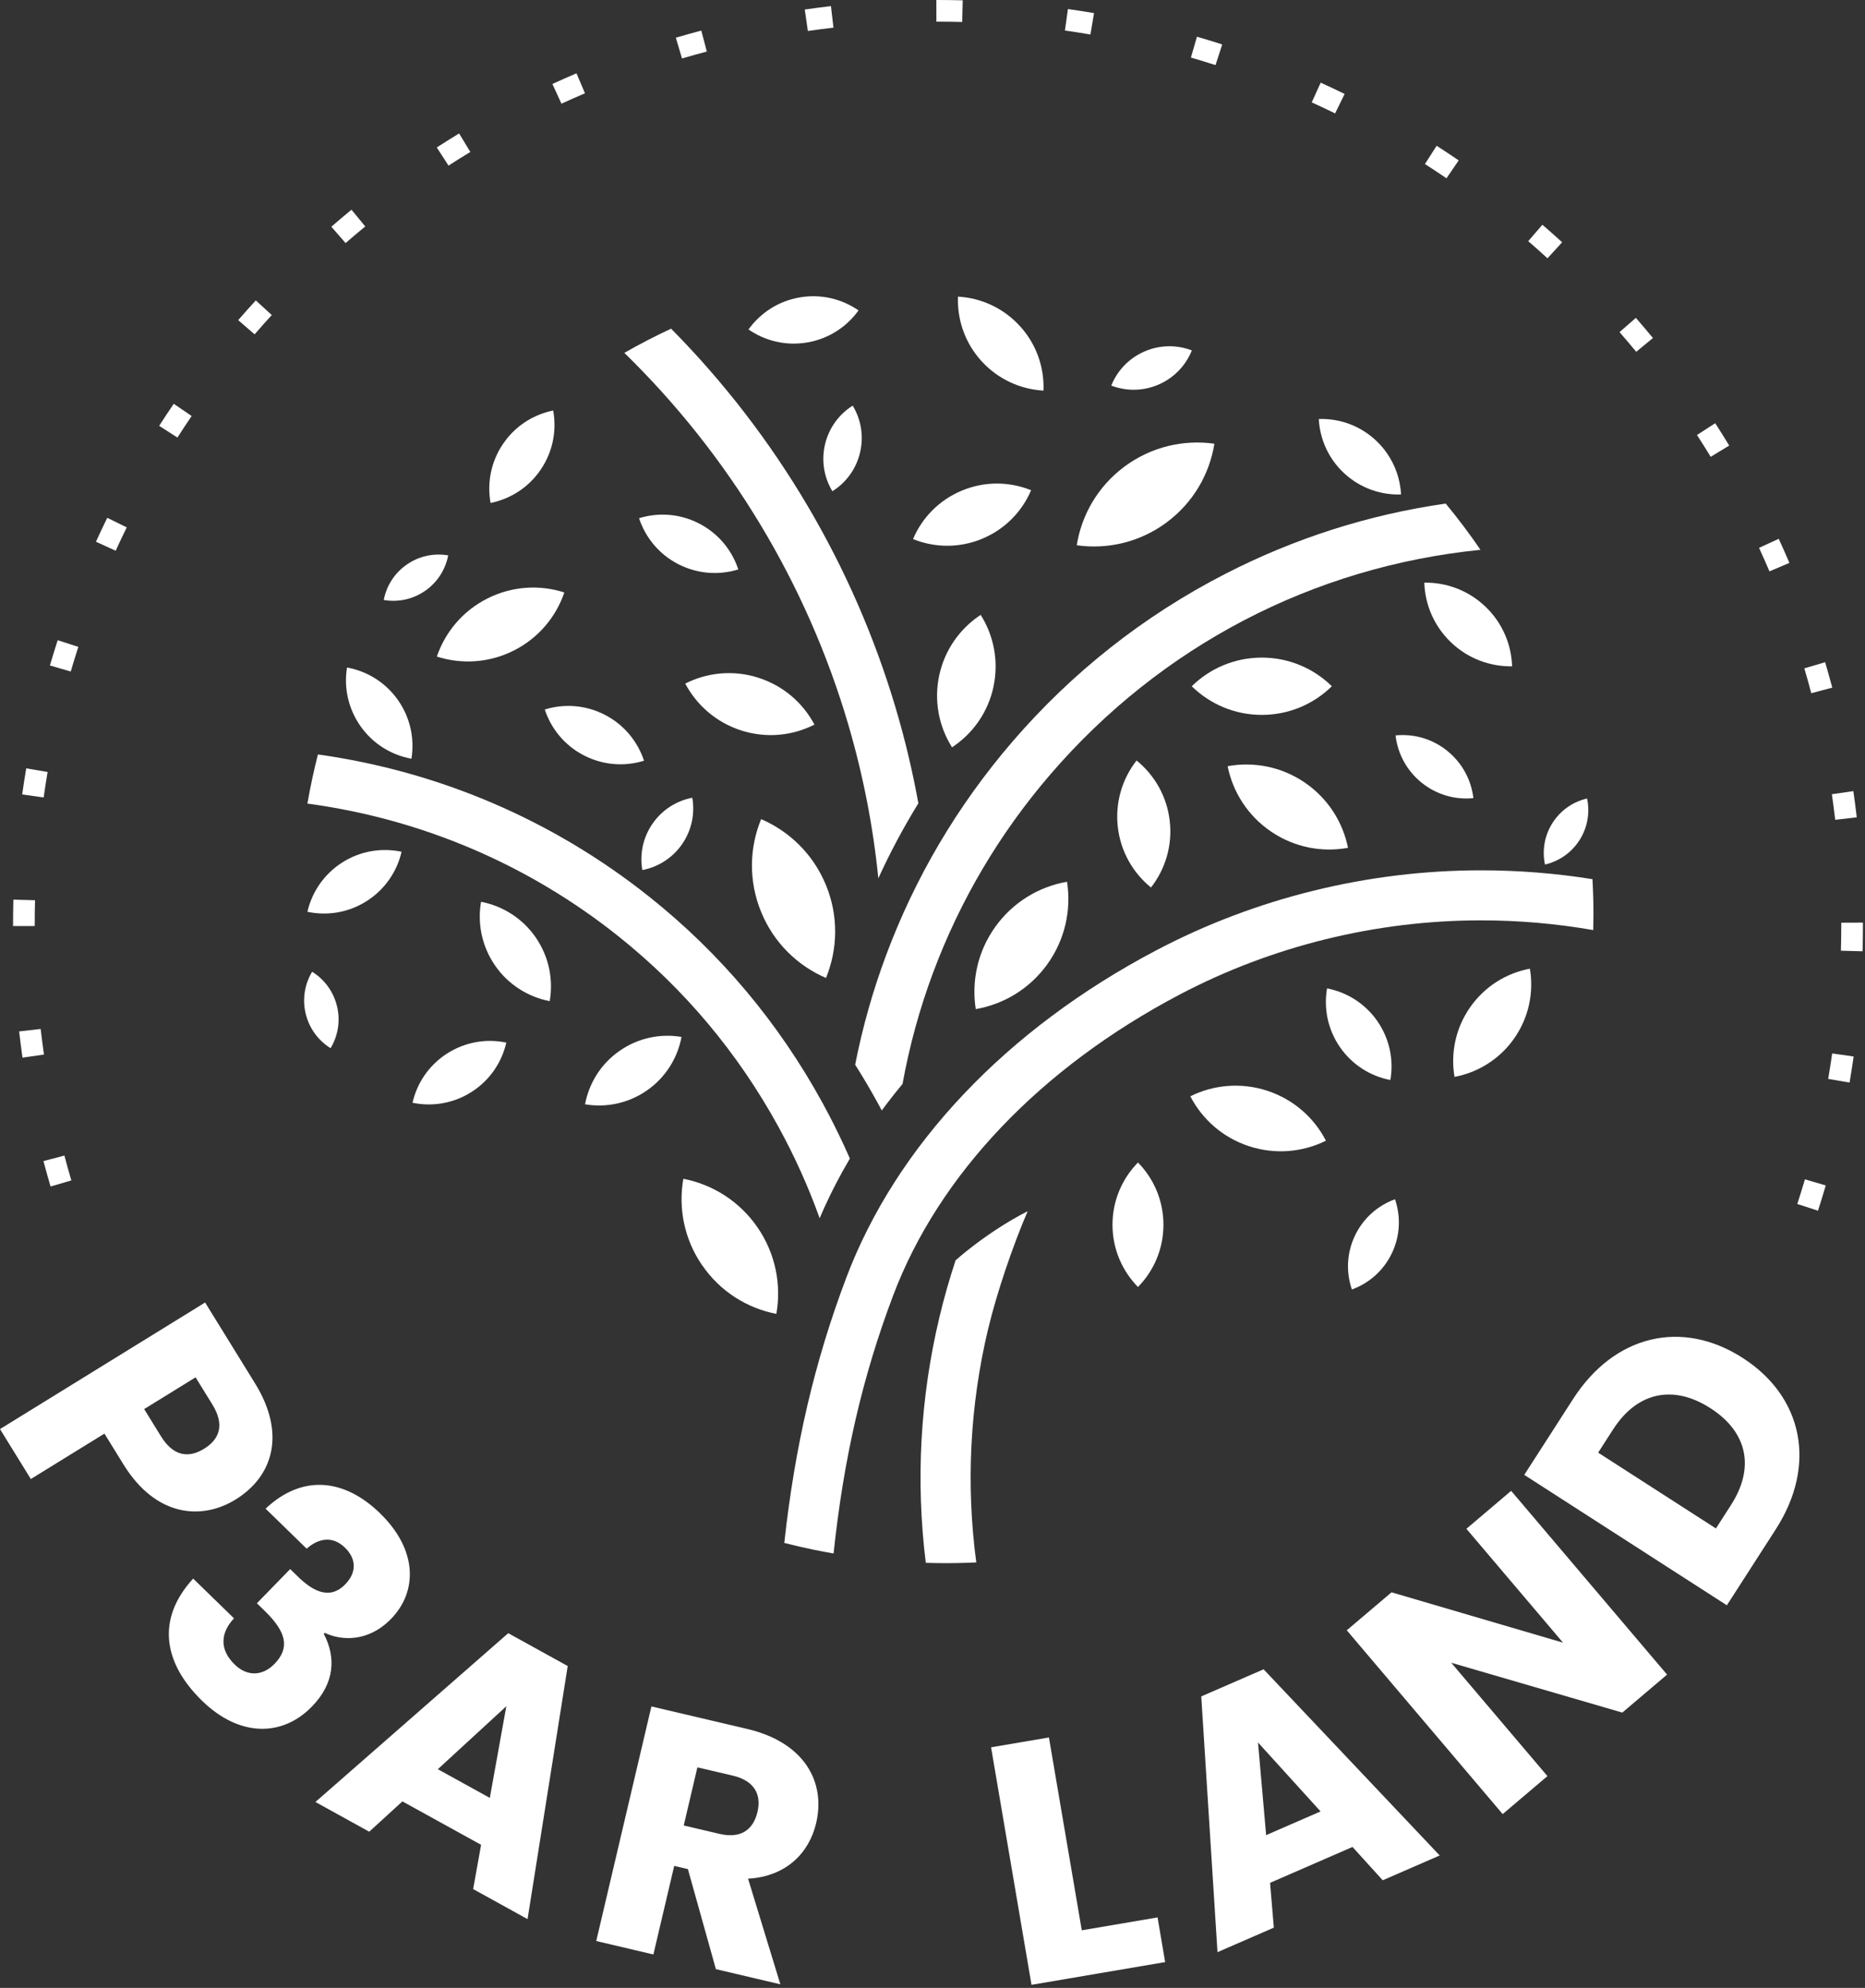 <svg width="470" height="501" viewBox="0 0 470 501" fill="none" xmlns="http://www.w3.org/2000/svg">
<rect x="0" y="0" width="470" height="501" fill="#333333" stroke="none"/>
<g clip-path="url(#clip0_1_3855)">
<path d="M401.56 230.7C401.56 231.96 401.55 233.06 401.52 234.11C401.52 234.21 401.52 234.31 401.52 234.4C392.22 232.78 382.73 231.95 373.23 231.95C346.79 231.95 320.53 238.42 297.29 250.65C262.24 269.1 236.59 296.03 225.09 326.47C217.37 346.88 212.6 367.56 210.07 391.51C208.37 391.22 206.67 390.89 204.98 390.55C202.54 390.04 200.09 389.48 197.65 388.85C200.33 364.37 205.31 343.08 213.27 322.02C225.87 288.69 253.61 259.38 291.41 239.49C316.45 226.31 344.75 219.34 373.23 219.34C382.65 219.34 392.07 220.09 401.32 221.57C401.49 224.61 401.57 227.65 401.57 230.71L401.56 230.7Z" fill="white"/>
<path d="M249.04 334.83C244.42 354.21 243.41 374 246.03 393.77C245.04 393.82 244.05 393.85 243.06 393.88C241.5 393.93 239.9 393.95 238.31 393.95C236.64 393.95 234.98 393.92 233.31 393.87C230.74 373.08 231.9 352.28 236.76 331.9C237.91 327.08 239.27 322.33 240.82 317.63C240.82 317.63 248.55 310.59 258.98 305.25C255.3 313.79 251.21 325.76 249.05 334.83H249.04Z" fill="white"/>
<path d="M231.43 202.46C227.69 208.54 224.32 214.84 221.35 221.35C220.03 208.2 217.48 195.2 213.75 182.51C203.32 147.06 183.86 114.8 157.34 88.93C161.18 86.73 165.11 84.7 169.12 82.83C195.68 109.69 215.22 142.75 225.87 178.95C228.15 186.7 230.01 194.54 231.44 202.47L231.43 202.46Z" fill="white"/>
<path d="M293.93 131.72C287.17 136.7 279.05 138.51 271.35 137.42C272.58 129.74 276.7 122.52 283.46 117.53C290.22 112.55 298.34 110.74 306.04 111.83C304.81 119.51 300.68 126.74 293.92 131.72H293.93Z" fill="white"/>
<path d="M203.47 86.3C198.07 87.24 192.8 85.92 188.63 83.03C191.59 78.91 196.11 75.89 201.51 74.96C206.91 74.02 212.18 75.34 216.36 78.23C213.4 82.35 208.88 85.37 203.47 86.3Z" fill="white"/>
<path d="M353.09 124.62C348.02 124.79 342.87 123.05 338.83 119.35C334.79 115.65 332.62 110.67 332.35 105.6C336.47 105.46 340.65 106.58 344.23 109C345.05 109.55 345.85 110.18 346.6 110.87C347.7 111.88 348.66 112.97 349.47 114.14C351.68 117.28 352.89 120.93 353.08 124.62H353.09Z" fill="white"/>
<path d="M136.29 118.33C133.22 122.87 128.61 125.75 123.63 126.76C122.72 121.76 123.69 116.42 126.76 111.88C127.06 111.44 127.37 111.02 127.69 110.61C129.19 108.74 130.95 107.2 132.9 106.01C134.92 104.78 137.13 103.92 139.41 103.46C140.32 108.46 139.36 113.8 136.28 118.33H136.29Z" fill="white"/>
<path d="M100.27 176.4C103.43 180.88 104.5 186.2 103.69 191.21C98.69 190.31 94.03 187.52 90.87 183.04C87.71 178.56 86.63 173.24 87.45 168.23C92.45 169.13 97.11 171.92 100.27 176.4Z" fill="white"/>
<path d="M171.9 212.74C169.45 216.29 165.8 218.52 161.87 219.28C161.19 215.34 161.99 211.14 164.44 207.59C166.89 204.04 170.54 201.8 174.47 201.05C175.15 204.99 174.35 209.19 171.9 212.74Z" fill="white"/>
<path d="M216.74 114.07C215.74 118.27 213.16 121.68 209.77 123.8C207.7 120.38 206.92 116.17 207.92 111.97C208.92 107.77 211.5 104.36 214.89 102.23C216.96 105.65 217.74 109.86 216.74 114.06V114.07Z" fill="white"/>
<path d="M292.02 96.9C288.06 98.63 283.79 98.61 280.05 97.18C281.54 93.47 284.43 90.32 288.39 88.59C292.35 86.86 296.63 86.88 300.36 88.31C298.87 92.02 295.97 95.17 292.02 96.9Z" fill="white"/>
<path d="M107.12 148.91C103.96 151.1 100.22 151.82 96.71 151.21C97.38 147.71 99.36 144.46 102.53 142.27C105.69 140.08 109.44 139.36 112.95 139.97C112.28 143.47 110.29 146.72 107.13 148.91H107.12Z" fill="white"/>
<path d="M391.25 207.39C393.32 204.15 396.49 202.04 399.96 201.24C400.7 204.73 400.12 208.49 398.06 211.73C395.99 214.97 392.82 217.08 389.35 217.88C388.61 214.39 389.19 210.63 391.26 207.38L391.25 207.39Z" fill="white"/>
<path d="M84.93 253.58C85.84 257.34 85.15 261.1 83.31 264.17C80.27 262.28 77.95 259.24 77.04 255.49C76.13 251.73 76.82 247.97 78.66 244.9C81.7 246.79 84.02 249.83 84.93 253.59V253.58Z" fill="white"/>
<path d="M170.91 142.17C166.04 139.66 162.64 135.43 161.05 130.6C165.9 129.1 171.32 129.42 176.19 131.94C181.06 134.45 184.47 138.69 186.06 143.51C181.21 145.01 175.79 144.68 170.91 142.17Z" fill="white"/>
<path d="M147.15 190.38C142.28 187.87 138.88 183.64 137.29 178.81C142.14 177.31 147.56 177.63 152.43 180.15C157.3 182.66 160.71 186.9 162.3 191.72C157.45 193.22 152.03 192.89 147.15 190.38Z" fill="white"/>
<path d="M86.24 217.37C90.86 214.42 96.23 213.61 101.2 214.66C100.06 219.61 97.05 224.13 92.43 227.08C87.81 230.03 82.44 230.85 77.47 229.79C78.61 224.84 81.62 220.32 86.24 217.37Z" fill="white"/>
<path d="M191.09 170.8C197.43 172.81 202.37 177.18 205.25 182.62C199.75 185.41 193.2 186.13 186.86 184.11C180.52 182.1 175.58 177.73 172.69 172.28C178.19 169.49 184.74 168.78 191.09 170.79V170.8Z" fill="white"/>
<path d="M314.77 288.87C308.11 286.69 302.96 282.05 299.97 276.29C305.78 273.41 312.69 272.71 319.35 274.89C326.01 277.07 331.17 281.71 334.15 287.48C328.34 290.36 321.43 291.05 314.77 288.87Z" fill="white"/>
<path d="M176.96 318.9C172.39 312.27 170.92 304.43 172.21 297.08C179.53 298.5 186.32 302.68 190.89 309.31C195.46 315.94 196.94 323.79 195.65 331.13C188.33 329.71 181.53 325.53 176.97 318.89L176.96 318.9Z" fill="white"/>
<path d="M381.63 261.65C377.93 266.96 372.45 270.29 366.55 271.4C365.55 265.49 366.77 259.19 370.47 253.88C374.17 248.57 379.66 245.23 385.55 244.13C386.55 250.04 385.33 256.34 381.62 261.66L381.63 261.65Z" fill="white"/>
<path d="M250.36 173.13C248.95 179.63 245.07 184.96 239.92 188.34C236.63 183.13 235.3 176.68 236.7 170.18C238.11 163.68 241.99 158.35 247.14 154.96C250.43 160.17 251.76 166.63 250.35 173.13H250.36Z" fill="white"/>
<path d="M263.96 242.98C259.48 249.23 252.92 253.1 245.9 254.32C244.8 247.28 246.35 239.82 250.83 233.57C255.31 227.32 261.88 223.45 268.9 222.22C270 229.26 268.44 236.72 263.96 242.98Z" fill="white"/>
<path d="M328.75 197.18C334.66 201.19 338.41 207.18 339.71 213.67C333.2 214.86 326.25 213.6 320.34 209.59C314.43 205.58 310.68 199.58 309.37 193.1C315.88 191.91 322.84 193.17 328.75 197.18Z" fill="white"/>
<path d="M365.69 161.91C361.38 157.8 359.12 152.35 358.94 146.84C364.45 146.76 370 148.75 374.32 152.86C378.63 156.97 380.89 162.42 381.07 167.93C375.56 168.01 370 166.02 365.69 161.91Z" fill="white"/>
<path d="M208.17 223.11C211.36 230.91 211.11 239.25 208.16 246.47C200.99 243.38 194.98 237.6 191.8 229.8C188.61 222 188.85 213.66 191.81 206.44C198.98 209.53 204.99 215.32 208.17 223.12V223.11Z" fill="white"/>
<path d="M129.46 163.96C123.2 167.11 116.27 167.45 110.09 165.47C112.18 159.33 116.59 153.97 122.85 150.82C129.11 147.67 136.05 147.33 142.22 149.31C140.13 155.45 135.72 160.82 129.46 163.96Z" fill="white"/>
<path d="M247.49 135.79C241.69 138.19 235.48 138.04 230.09 135.86C232.36 130.51 236.65 126.02 242.45 123.62C248.25 121.22 254.46 121.37 259.85 123.55C257.58 128.9 253.28 133.4 247.48 135.79H247.49Z" fill="white"/>
<path d="M294.79 206.93C295.5 213.16 293.64 219.09 290.06 223.67C285.55 220.01 282.41 214.65 281.7 208.41C280.99 202.18 282.85 196.24 286.43 191.66C290.94 195.32 294.08 200.69 294.79 206.92V206.93Z" fill="white"/>
<path d="M347.13 257.38C350.24 261.88 351.25 267.2 350.39 272.19C345.42 271.24 340.8 268.41 337.69 263.91C334.58 259.41 333.57 254.09 334.43 249.1C339.4 250.05 344.03 252.89 347.14 257.39L347.13 257.38Z" fill="white"/>
<path d="M118.87 275.17C114.27 278.12 108.91 278.95 103.96 277.92C105.08 272.98 108.07 268.46 112.67 265.51C117.27 262.56 122.63 261.72 127.59 262.76C126.47 267.7 123.48 272.22 118.87 275.17Z" fill="white"/>
<path d="M135 236.25C138.37 241.13 139.47 246.9 138.53 252.31C133.14 251.27 128.13 248.21 124.76 243.33C121.39 238.45 120.29 232.68 121.23 227.27C126.62 228.31 131.64 231.38 135.01 236.25H135Z" fill="white"/>
<path d="M364.73 189.24C368.55 192.32 370.78 196.64 371.31 201.15C366.79 201.6 362.09 200.34 358.27 197.26C354.45 194.18 352.22 189.86 351.69 185.34C356.21 184.89 360.91 186.15 364.73 189.23V189.24Z" fill="white"/>
<path d="M350.77 315.83C348.66 320.26 344.97 323.42 340.69 324.98C339.21 320.68 339.35 315.82 341.47 311.39C343.58 306.96 347.28 303.79 351.55 302.24C353.03 306.54 352.89 311.4 350.77 315.83Z" fill="white"/>
<path d="M257.04 82.19C261.24 86.8 263.19 92.66 262.97 98.44C257.2 98.12 251.55 95.62 247.35 91.01C243.15 86.4 241.2 80.53 241.42 74.76C247.19 75.08 252.84 77.58 257.04 82.2V82.19Z" fill="white"/>
<path d="M293.2 308.67C293.2 314.78 290.75 320.32 286.78 324.35C282.81 320.31 280.36 314.78 280.36 308.67C280.36 302.56 282.81 297.02 286.78 292.98C290.75 297.02 293.2 302.56 293.2 308.67Z" fill="white"/>
<path d="M163.07 274.79C158.33 278.1 152.72 279.2 147.44 278.31C148.42 273.05 151.38 268.16 156.12 264.85C160.86 261.54 166.48 260.44 171.75 261.33C170.77 266.59 167.8 271.49 163.06 274.8L163.07 274.79Z" fill="white"/>
<path d="M317.99 165.73C324.87 165.73 331.1 168.49 335.64 172.95C331.1 177.41 324.87 180.17 317.99 180.17C311.11 180.17 304.88 177.41 300.33 172.95C304.87 168.49 311.11 165.73 317.99 165.73Z" fill="white"/>
<path d="M214.17 291.99C213.54 293.06 212.93 294.13 212.33 295.21C210.19 299.08 208.26 303.02 206.56 307.02C203.73 299.12 200.27 291.44 196.2 284.02C185.94 265.29 172.34 249.11 155.79 235.92C133.12 217.85 106.17 206.38 77.47 202.52C78.19 198.36 79.08 194.23 80.12 190.14C110.73 194.42 139.46 206.74 163.67 226.04C181.54 240.27 196.21 257.74 207.28 277.95C209.22 281.49 211.03 285.09 212.72 288.74C213.22 289.82 213.71 290.9 214.18 291.98L214.17 291.99Z" fill="white"/>
<path d="M373.09 138.57C330.88 142.81 292.51 162.82 264.64 195.24C251.86 210.11 241.93 226.92 235.12 245.21C231.73 254.31 229.17 263.66 227.45 273.18C225.63 275.37 223.88 277.6 222.22 279.86C221.88 279.22 221.54 278.59 221.19 277.96C219.39 274.68 217.5 271.47 215.51 268.33C217.34 258.98 219.94 249.78 223.28 240.81C230.61 221.12 241.3 203.02 255.06 187.01C270.17 169.44 288.24 155.18 308.8 144.62C326.31 135.63 344.94 129.69 364.33 126.91C367.43 130.66 370.36 134.55 373.1 138.57H373.09Z" fill="white"/>
<path d="M458.14 305.12L452.94 303.43C453.6 301.38 454.25 299.29 454.86 297.22L460.11 298.76C459.49 300.88 458.83 303.02 458.15 305.12H458.14ZM12.74 299.03C12.12 296.91 11.52 294.76 10.95 292.62L16.23 291.23C16.78 293.32 17.37 295.42 17.98 297.49L12.74 299.03ZM466.11 272.83L460.72 271.91C461.09 269.78 461.42 267.62 461.73 265.49L467.14 266.26C466.83 268.44 466.48 270.65 466.11 272.83ZM5.67 266.54C5.36 264.35 5.07 262.13 4.82 259.94L10.25 259.32C10.5 261.46 10.78 263.63 11.08 265.77L5.67 266.55V266.54ZM469.39 239.75L463.93 239.6C463.99 237.44 464.02 235.25 464.02 233.1V232.54L469.48 232.52V233.08C469.48 235.29 469.45 237.53 469.39 239.74V239.75ZM8.75 233.38H3.29V233.11C3.29 230.98 3.32 228.84 3.37 226.73L8.83 226.88C8.77 228.94 8.75 231.04 8.75 233.1V233.38ZM462.49 206.6C462.24 204.45 461.96 202.28 461.65 200.16L467.06 199.38C467.38 201.56 467.67 203.78 467.92 205.98L462.49 206.61V206.6ZM11 200.98L5.59 200.22C5.9 198.03 6.24 195.81 6.61 193.64L12 194.56C11.64 196.68 11.3 198.84 11 200.98ZM456.46 174.7C455.91 172.61 455.32 170.51 454.71 168.44L459.95 166.89C460.57 169 461.18 171.16 461.75 173.3L456.47 174.7H456.46ZM17.83 169.24L12.58 167.71C13.2 165.59 13.86 163.45 14.54 161.35L19.74 163.03C19.08 165.08 18.43 167.17 17.83 169.24ZM445.92 143.99C445.08 142.02 444.2 140.03 443.3 138.07L448.26 135.79C449.18 137.8 450.09 139.84 450.95 141.86L445.92 144V143.99ZM29.15 138.8L24.18 136.53C25.1 134.51 26.06 132.48 27.03 130.5L31.94 132.91C30.99 134.85 30.05 136.83 29.15 138.8ZM431.11 115.13C430 113.3 428.84 111.45 427.66 109.63L432.25 106.66C433.45 108.52 434.64 110.41 435.78 112.29L431.11 115.13ZM44.71 110.27L40.11 107.32C41.3 105.46 42.54 103.59 43.79 101.77L48.3 104.85C47.08 106.64 45.87 108.46 44.71 110.28V110.27ZM412.34 88.66C410.97 87 409.56 85.33 408.14 83.7L412.26 80.11C413.71 81.78 415.16 83.49 416.56 85.19L412.34 88.66ZM64.16 84.26L60.03 80.68C61.48 79.01 62.97 77.33 64.46 75.71L68.49 79.4C67.04 80.99 65.58 82.62 64.17 84.26H64.16ZM389.99 65.1C388.39 63.64 386.76 62.19 385.13 60.78L388.7 56.64C390.37 58.08 392.04 59.57 393.68 61.06L389.99 65.09V65.1ZM87.09 61.26L83.5 57.14C85.16 55.69 86.87 54.25 88.58 52.85L92.05 57.07C90.38 58.44 88.71 59.85 87.09 61.26ZM364.53 44.93C362.75 43.72 360.92 42.51 359.1 41.34L362.05 36.74C363.91 37.94 365.78 39.17 367.61 40.42L364.53 44.93ZM113.04 41.75L110.07 37.16C111.93 35.96 113.82 34.78 115.7 33.63L118.53 38.3C116.69 39.41 114.84 40.57 113.03 41.74L113.04 41.75ZM336.46 28.58C334.52 27.63 332.53 26.69 330.57 25.8L332.83 20.83C334.84 21.75 336.87 22.7 338.86 23.68L336.46 28.59V28.58ZM141.49 26.13L139.21 21.16C141.22 20.24 143.26 19.34 145.28 18.48L147.42 23.51C145.45 24.35 143.45 25.23 141.49 26.13ZM306.33 16.41C304.27 15.75 302.18 15.11 300.12 14.5L301.65 9.25C303.77 9.87 305.91 10.52 308.01 11.2L306.33 16.4V16.41ZM171.87 14.74L170.32 9.5C172.44 8.88 174.6 8.27 176.73 7.71L178.13 12.99C176.04 13.54 173.94 14.13 171.87 14.74ZM274.79 8.69C272.66 8.33 270.5 7.99 268.37 7.69L269.13 2.28C271.31 2.59 273.53 2.93 275.71 3.3L274.8 8.69H274.79ZM203.59 7.81L202.81 2.4C205 2.08 207.22 1.8 209.41 1.54L210.04 6.97C207.9 7.22 205.73 7.5 203.6 7.81H203.59ZM242.48 5.54C240.47 5.49 238.42 5.46 236.4 5.46H235.98L235.97 0H236.39C238.46 0 240.56 0.03 242.62 0.08L242.48 5.54Z" fill="white"/>
<path d="M31.14 369.11L26.32 361.3L7.77 372.75L0 360.16L51.69 328.26L64.28 348.65C72.1 361.31 68.86 372.05 59.36 377.92C50.82 383.19 39.28 382.28 31.14 369.11ZM40.56 361.97C43.65 366.98 47.47 367.57 51.45 365.11C55.43 362.66 56.61 358.98 53.52 353.97L49.29 347.12L36.33 355.12L40.56 361.97Z" fill="white"/>
<path d="M95.81 381.42C105.35 390.72 105.19 401.18 98.55 407.99C92.76 413.94 85.96 413.48 81.84 411.52L81.6 411.77C84.68 417.66 84.4 424.15 78.6 430.1C71.18 437.72 60.41 437.87 50.93 428.64C41.51 419.47 39.04 408.37 48.68 397.84L58.97 407.86C55.59 411.45 55.22 415.68 59.13 419.48C62.41 422.68 66.26 422.32 69.16 419.35C73.08 415.32 72.23 411.36 66.72 405.99L64.74 404.06L73.13 395.44L75.11 397.37C78.7 400.87 83.02 403.38 87 399.29C89.96 396.25 89.79 392.83 86.94 390.05C83.53 386.73 79.88 388 77.28 390.3L66.93 380.22C75.99 371.66 86.58 372.43 95.82 381.42H95.81Z" fill="white"/>
<path d="M121.25 464.94L101.41 453.99L93.05 461.63L79.49 454.14L128.08 411.6L143.07 419.88L132.95 483.66L119.24 476.09L121.24 464.94H121.25ZM127.6 430.01L110.34 445.88L123.44 453.11L127.6 430.01Z" fill="white"/>
<path d="M188.33 435.74C202.82 439.15 208.1 449.19 205.68 459.46C203.94 466.87 198.25 472.91 188.52 473.47L196.66 500.09L180.41 496.27L173.36 471.06L169.91 470.25L164.66 492.57L150.26 489.18L164.16 430.06L188.33 435.74ZM184.68 447.5L175.75 445.41L172.31 460.06L181.24 462.16C186.63 463.43 189.81 461.24 190.9 456.61C191.93 452.23 190.08 448.77 184.69 447.5H184.68Z" fill="white"/>
<path d="M264.34 437.87L272.62 486.48L291.72 483.23L293.63 494.49L259.95 500.22L249.76 440.36L264.34 437.88V437.87Z" fill="white"/>
<path d="M340.85 465.47L320.07 474.52L321.02 485.81L306.82 491.99L302.73 427.53L318.44 420.7L362.82 467.62L348.46 473.87L340.85 465.48V465.47ZM317.03 439.13L319.08 462.49L332.8 456.52L317.03 439.14V439.13Z" fill="white"/>
<path d="M380.83 375.73L420.12 422.04L408.84 431.61L365.73 419.05L389.97 447.62L378.69 457.19L339.4 410.87L350.68 401.3L393.9 413.99L369.55 385.29L380.83 375.72V375.73Z" fill="white"/>
<path d="M439.2 342.24C454.33 351.98 457.99 369.15 447.5 385.44L435.19 404.57L384.13 371.7L396.44 352.57C406.93 336.28 424 332.45 439.2 342.24ZM436.22 379.31C442.26 369.93 440.44 360.94 431.05 354.9C421.67 348.86 412.58 350.83 406.54 360.21L402.75 366.1L432.43 385.2L436.22 379.31Z" fill="white"/>
</g>
<defs>
<clipPath id="clip0_1_3855">
<rect width="469.48" height="500.21" fill="white"/>
</clipPath>
</defs>
</svg>
